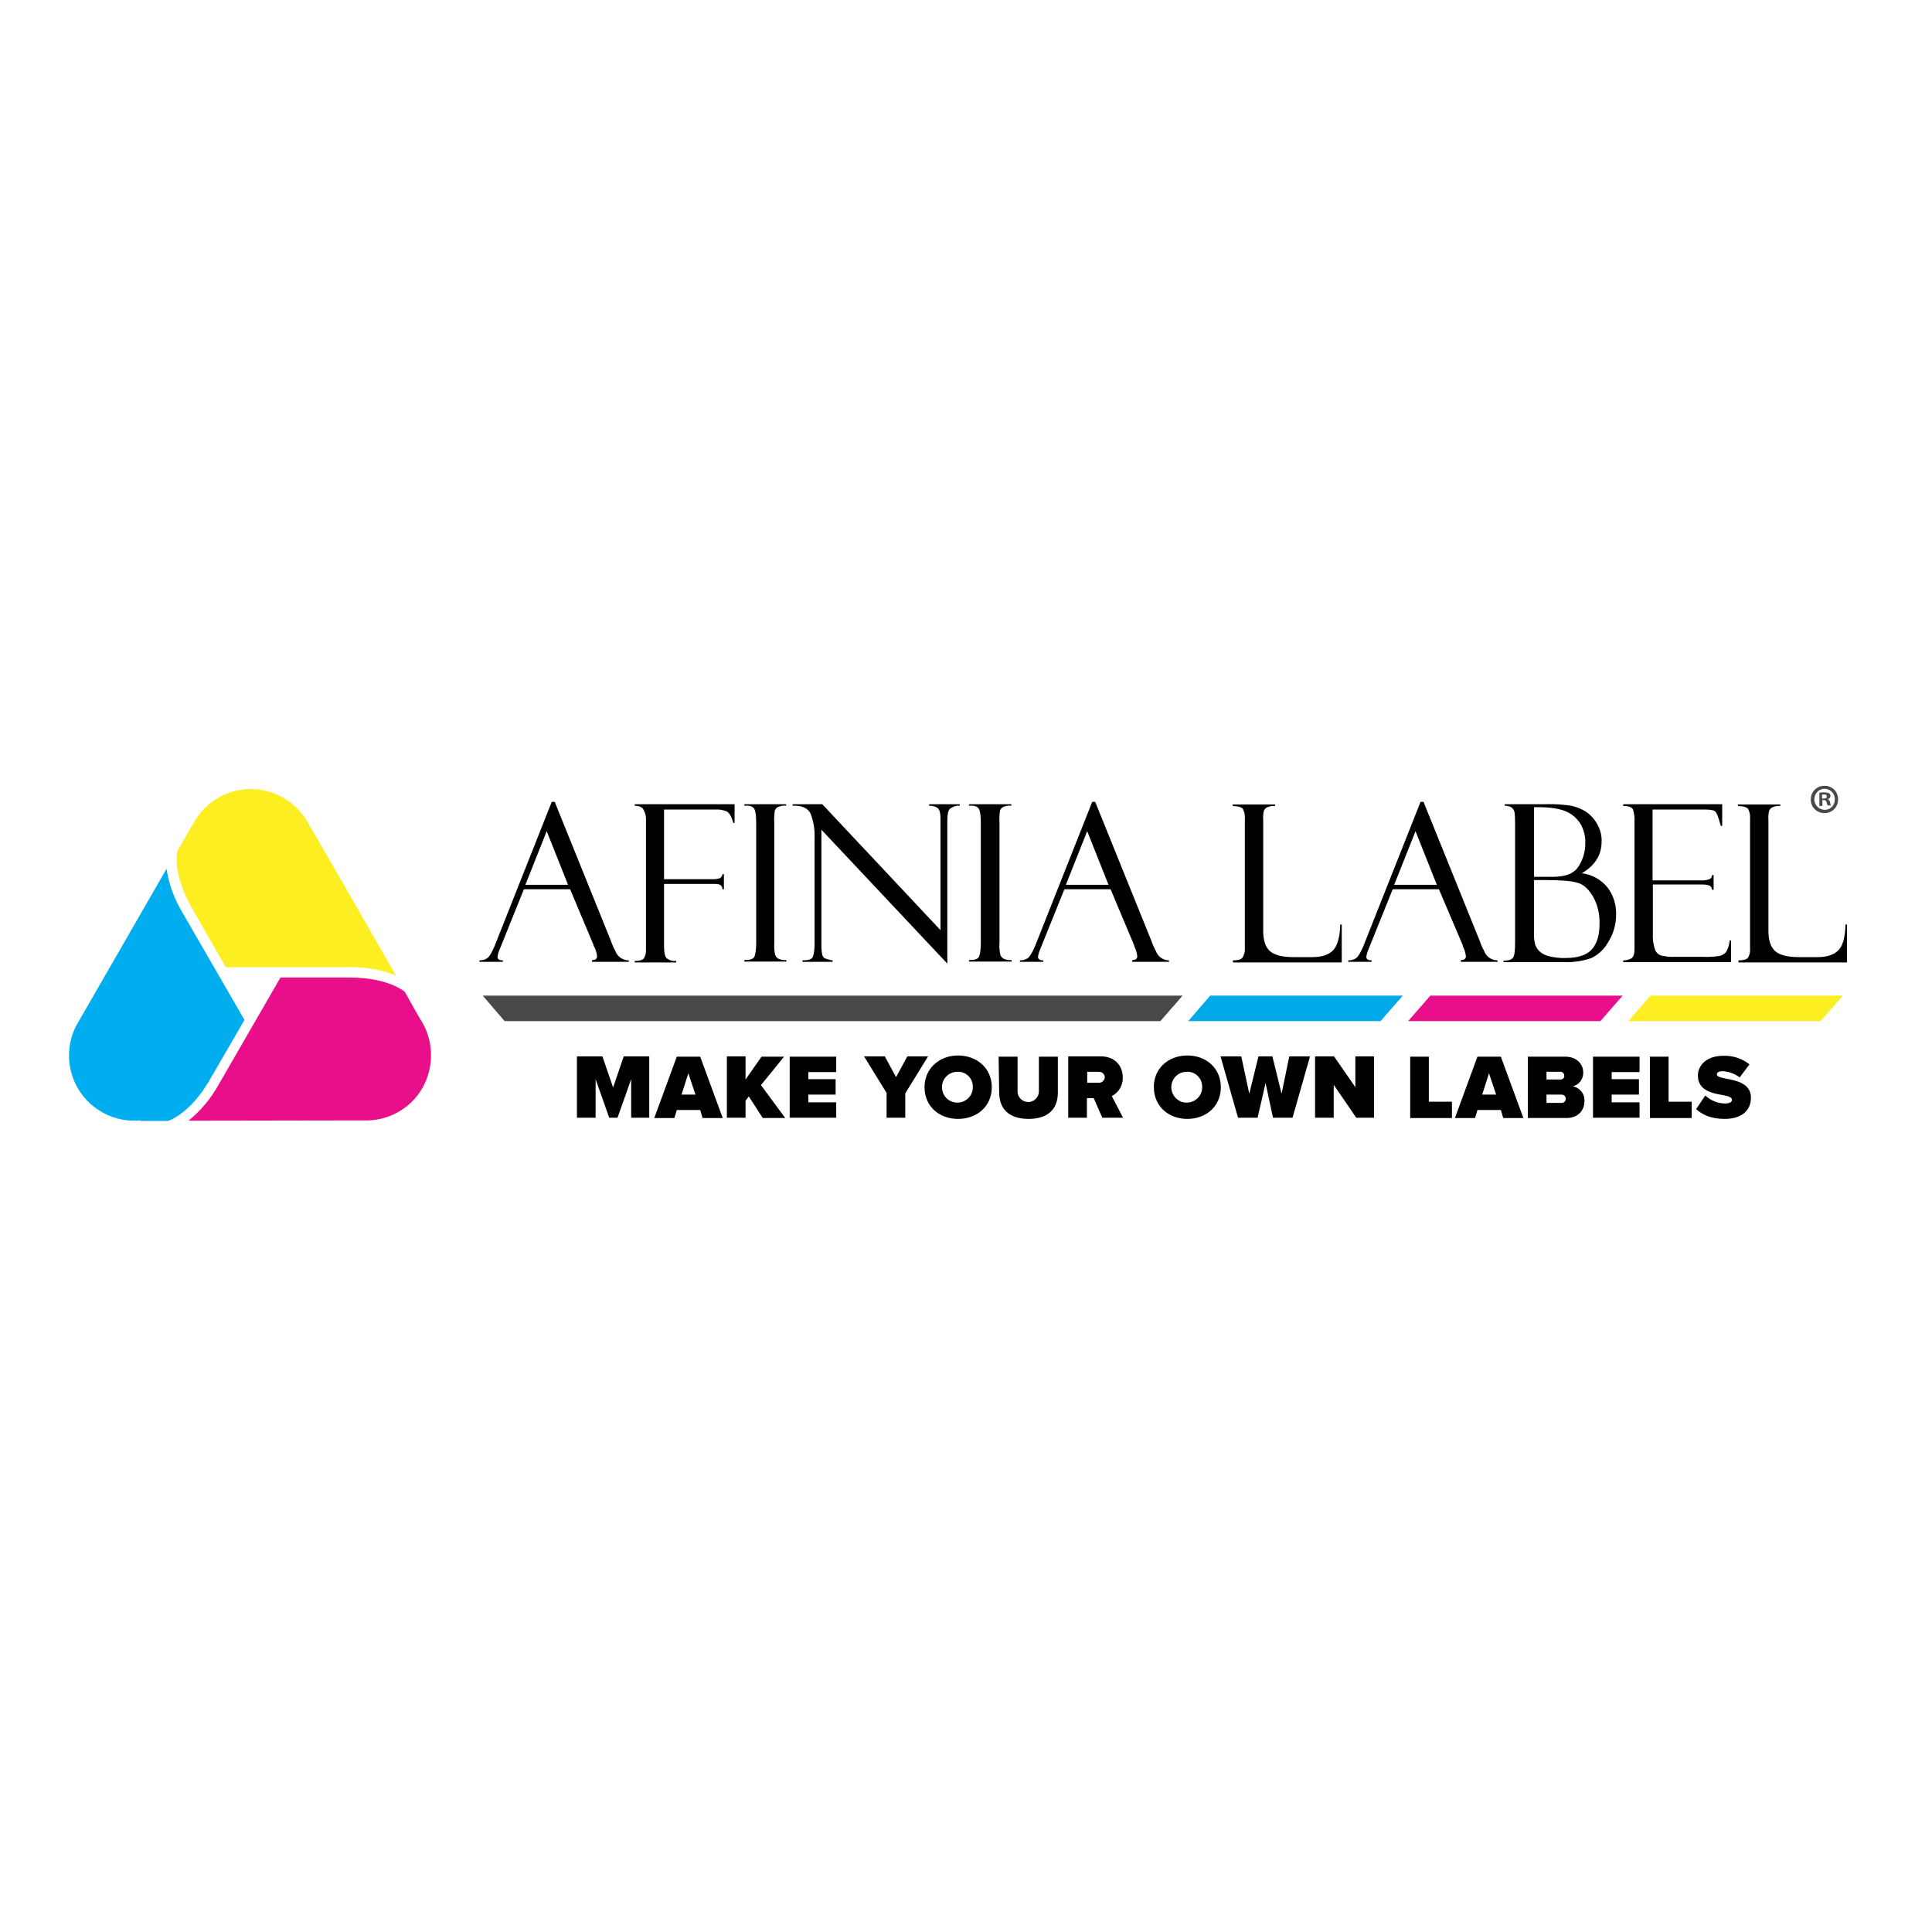 <?xml version="1.0" encoding="utf-8"?>
<!-- Generator: Adobe Illustrator 19.2.1, SVG Export Plug-In . SVG Version: 6.00 Build 0)  -->
<svg version="1.1" id="layer" xmlns="http://www.w3.org/2000/svg" xmlns:xlink="http://www.w3.org/1999/xlink" x="0px" y="0px"
	 viewBox="0 0 652 652" style="enable-background:new 0 0 652 652;" xml:space="preserve">
<style type="text/css">
	.st0{fill:#4A4848;}
	.st1{fill:#00A9E7;}
	.st2{fill:#E90F8B;}
	.st3{fill:#FCEE21;}
	.st4{fill:#00AEEF;}
</style>
<path d="M192.4,300.1h-15.6l-8.1,20.1c-0.4,0.9-0.7,1.8-0.8,2.7c0,0.8,0.6,1.2,1.8,1.2v0.5h-7.9v-0.5c1,0,1.9-0.2,2.7-0.8
	c0.7-0.5,1.5-1.9,2.4-4l19.3-48.7h1l19,47c0.4,1.2,0.9,2.3,1.5,3.4c0.7,1.9,2.5,3.1,4.5,3.1v0.5h-12.4v-0.6c1.1,0,1.7-0.4,1.7-1.3
	c-0.1-1-0.4-2-0.8-2.9c-0.1-0.1-0.2-0.3-0.3-0.5c-0.1-0.2-0.1-0.4-0.1-0.4L192.4,300.1z M177.3,298.6h14.4l-7.2-18.1L177.3,298.6z
	 M214.2,271.9v-0.5h33.7v6.3h-0.5v-0.3c-0.1-0.1-0.1-0.1-0.1-0.2c-0.5-1.8-1.2-2.9-2.1-3.4c-1.3-0.5-2.6-0.7-4-0.6h-17.1v23.5h16
	c0.9,0.1,1.9-0.1,2.8-0.3c0.5-0.3,0.9-0.8,0.9-1.4h0.5v5.1h-0.5c0-1.2-0.8-1.8-2.4-1.8h-17.3v21.2c0,2,0.3,3.3,0.9,3.9
	c0.9,0.7,2,1,3.2,0.9v0.5h-14v-0.5c1.6,0,2.7-0.3,3.1-0.9c0.5-0.8,0.7-1.7,0.7-2.6v-43.8c0.1-1.3-0.2-2.6-0.8-3.7
	C216.7,272.3,215.7,272,214.2,271.9 M265.3,271.4v0.5c-0.8-0.1-1.6,0-2.3,0.3c-0.7,0.1-1.2,0.6-1.5,1.3c-0.2,1.3-0.3,2.6-0.2,3.9
	v40.8c-0.1,1.4,0,2.7,0.3,4.1c0.2,0.5,0.6,0.9,1,1.2c0.9,0.4,1.8,0.6,2.8,0.5v0.5h-14.2v-0.5c1.8,0,2.9-0.3,3.3-1
	c0.4-0.7,0.7-2.3,0.7-4.7v-40.4c0-2.5-0.2-4.2-0.7-5c-0.5-0.8-1.6-1.1-3.3-1v-0.5H265.3z M313.6,271.4h10.3v0.5
	c-1.2-0.1-2.3,0.3-3.3,1c-0.6,0.6-0.9,1.9-0.9,3.9v48.4l-42.5-45.2v39.4c0,0.9,0.1,1.9,0.3,2.8c0.1,0.5,0.4,0.9,0.8,1.2
	c0.9,0.3,1.8,0.6,2.7,0.7v0.5h-10.2v-0.5c1.8,0,3-0.3,3.4-1c0.4-0.7,0.7-2.2,0.7-4.7v-36c0.1-2.6-0.4-5.3-1.3-7.7
	c-0.9-2-2.9-2.9-6.1-2.8v-0.5h10l39.9,42.5v-37.6c0-2.1-0.4-3.3-1.1-3.7c-0.8-0.5-1.8-0.7-2.8-0.7L313.6,271.4z M341.3,271.4v0.5
	c-0.8-0.1-1.6,0-2.3,0.3c-0.7,0.1-1.2,0.6-1.5,1.3c-0.2,1.3-0.3,2.6-0.2,3.9v40.8c-0.1,1.4,0,2.7,0.3,4.1c0.2,0.5,0.6,0.9,1,1.2
	c0.9,0.4,1.8,0.6,2.8,0.5v0.5H327v-0.5c1.8,0,2.9-0.3,3.3-1s0.7-2.3,0.7-4.7v-40.4c0-2.5-0.2-4.2-0.7-5c-0.5-0.8-1.6-1.1-3.3-1v-0.5
	H341.3z M374.8,300.1h-15.6l-8.1,20.1c-0.4,0.9-0.7,1.8-0.8,2.7c0,0.8,0.6,1.2,1.8,1.2v0.5h-7.9v-0.5c1,0,1.9-0.2,2.7-0.8
	c0.7-0.5,1.5-1.9,2.4-4l19.3-48.7h1l19,47c0.4,1.2,0.9,2.3,1.5,3.4c0.7,1.9,2.5,3.1,4.4,3.1v0.5h-12.4v-0.6c1.1,0,1.7-0.4,1.7-1.3
	c-0.1-1-0.4-2-0.8-2.9c-0.1-0.1-0.2-0.3-0.2-0.5c-0.1-0.2-0.1-0.4-0.1-0.4L374.8,300.1z M359.7,298.6h14.4l-7.2-18.1L359.7,298.6z
	 M416.1,324.6v-0.5c1.7,0,2.7-0.3,3.2-0.9c0.6-1,0.9-2.1,0.8-3.2v-43.6c0.1-1.1-0.1-2.3-0.6-3.3c-0.4-0.7-1.5-1-3.5-1.1v-0.5h14.3
	v0.5c-1-0.1-1.9,0.1-2.8,0.5c-0.5,0.3-0.8,0.7-1,1.2c-0.2,1-0.3,2.1-0.2,3.1v37.4c0,3.2,0.8,5.5,2.3,6.8c1.5,1.3,4.1,2,7.9,2h6.5
	c3.1,0,5.4-0.8,6.9-2.3c1.4-1.5,2.3-4.4,2.4-8.7h0.5v12.8H416.1z M485.6,300.1H470l-8.1,20.1c-0.4,0.9-0.7,1.8-0.8,2.7
	c0,0.8,0.6,1.2,1.8,1.2v0.5h-7.9v-0.5c0.9,0,1.9-0.2,2.7-0.8c0.7-0.5,1.5-1.9,2.4-4l19.3-48.7h1l19,47c0.4,1.2,0.9,2.3,1.5,3.4
	c0.7,1.9,2.5,3.1,4.5,3.1v0.5h-12.4v-0.6c1.1,0,1.7-0.4,1.7-1.3c-0.1-1-0.4-2-0.8-2.9c-0.1-0.1-0.2-0.3-0.2-0.5
	c-0.1-0.2-0.1-0.4-0.1-0.4L485.6,300.1z M470.5,298.6h14.4l-7.2-18.1L470.5,298.6z M507.8,271.9v-0.5h13.8c2.9-0.1,5.8,0.1,8.6,0.5
	c1.7,0.4,3.4,1,4.8,1.9c1.6,1,3,2.5,3.9,4.1c1.1,1.9,1.7,4,1.6,6.1c0,4.5-2.2,8.1-6.7,10.7c3.4,0.4,6.5,2.1,8.7,4.8
	c2,2.6,3,5.9,2.9,9.2c0,3.2-0.9,6.4-2.6,9.1c-1.3,2.4-3.3,4.3-5.7,5.5c-2.9,1-6,1.5-9.1,1.4h-20.6v-0.5c1.6,0,2.7-0.3,3.2-1
	c0.5-0.7,0.7-2.3,0.7-5.1v-40.1c0-1.3,0-2.6-0.2-3.9c-0.1-0.7-0.5-1.2-1-1.6C509.5,272.1,508.6,271.9,507.8,271.9 M517.7,272.5v23.4
	h6.5c4.4,0,7.3-1.3,8.7-3.8c1.4-2.3,2.1-4.8,2.1-7.5c0.1-2.3-0.5-4.7-1.7-6.7c-1.2-1.8-2.9-3.3-4.9-4.1c-2.1-0.9-5.3-1.4-9.4-1.4
	H517.7z M521.8,297h-4.1v16.9c-0.1,1.5,0,3.1,0.3,4.6c0.2,0.8,0.7,1.6,1.2,2.2c0.8,0.9,1.9,1.5,3.1,1.9c2,0.5,4.1,0.8,6.1,0.7
	c4.1,0,7.1-1,8.8-2.9c1.7-1.9,2.6-4.8,2.6-8.5c0.1-3.3-0.6-6.6-2.3-9.5c-1.5-2.5-3.2-4-5.2-4.5C530.4,297.3,526.9,297,521.8,297
	 M547.8,272v-0.6h33.4v7.3h-0.5c-0.7-2.7-1.3-4.3-1.8-4.8c-0.5-0.5-1.7-0.7-3.6-0.7h-17.6v23.9H574c1.1,0.1,2.1-0.1,3.1-0.5
	c0.4-0.3,0.7-0.8,0.7-1.3h0.5v5h-0.5c0-0.6-0.4-1.1-0.8-1.4c-0.8-0.3-1.6-0.4-2.5-0.4h-16.7V315c-0.1,1.8,0.1,3.6,0.7,5.4
	c0.3,1,1.2,1.8,2.2,2.1c1.5,0.3,3,0.5,4.5,0.4h9.4c1.9,0.1,3.8,0,5.7-0.3c0.8-0.2,1.5-0.6,2.1-1.2c0.8-1.2,1.2-2.6,1.3-4h0.5v7.3
	h-36.4v-0.6c1,0,1.9-0.2,2.8-0.7c0.6-0.4,1-1.4,1-3.1v-43c0.1-1.4-0.1-2.8-0.5-4.1C550.7,272.4,549.7,272,547.8,272 M586.7,324.6
	v-0.5c1.7,0,2.7-0.3,3.2-0.9c0.6-1,0.8-2.1,0.7-3.2v-43.6c0.1-1.1-0.1-2.3-0.6-3.3c-0.4-0.7-1.5-1-3.5-1.1v-0.5h14.3v0.5
	c-1-0.1-1.9,0.1-2.8,0.5c-0.5,0.3-0.8,0.7-1,1.2c-0.2,1-0.3,2.1-0.2,3.1v37.4c0,3.2,0.8,5.5,2.3,6.8c1.5,1.3,4.1,2,7.9,2h6.5
	c3.1,0,5.4-0.8,6.9-2.3c1.5-1.5,2.3-4.4,2.4-8.7h0.5v12.8H586.7z"/>
<polygon class="st0" points="391.6,344.6 170.3,344.6 162.9,336 399.1,336 "/>
<polygon class="st1" points="465.9,344.6 401,344.6 408.4,336 473.4,336 "/>
<polygon class="st2" points="540.1,344.6 475.2,344.6 482.7,336 547.6,336 "/>
<polygon class="st3" points="614.4,344.6 549.5,344.6 557,336 621.9,336 "/>
<path class="st0" d="M620.3,269.7c0.1,2.5-1.9,4.7-4.5,4.7c-2.5,0.1-4.7-1.9-4.7-4.5c-0.1-2.5,1.9-4.7,4.5-4.7c0,0,0.1,0,0.1,0
	C618.2,265.1,620.3,267.1,620.3,269.7C620.3,269.6,620.3,269.6,620.3,269.7 M612.3,269.7c-0.1,1.9,1.5,3.5,3.4,3.6c0,0,0.1,0,0.1,0
	c1.9,0,3.4-1.5,3.4-3.4c0,0,0-0.1,0-0.1c0.1-1.9-1.4-3.5-3.3-3.6c-1.9-0.1-3.5,1.4-3.6,3.3C612.3,269.4,612.3,269.6,612.3,269.7
	 M615,272h-1v-4.5c0.6-0.1,1.1-0.1,1.7-0.1c0.5,0,1.1,0.1,1.6,0.3c0.3,0.3,0.5,0.6,0.4,1c0,0.5-0.4,0.9-0.9,1l0,0
	c0.4,0.2,0.7,0.6,0.8,1c0,0.4,0.2,0.8,0.3,1.1h-1.1c-0.2-0.3-0.3-0.7-0.4-1.1c-0.1-0.5-0.4-0.7-0.9-0.7H615L615,272z M615,269.5h0.5
	c0.6,0,1-0.2,1-0.7c0-0.5-0.3-0.7-1-0.7c-0.2,0-0.4,0-0.6,0.1V269.5z"/>
<path class="st4" d="M47.5,378.3h9.2c1.1-0.4,7.8-3,14.1-13.9l11.7-20.2l-20.8-36c-2.8-4.6-4.7-9.7-5.5-15l-28.9,50.2l0,0l-0.5,0.9
	c-6.6,10.2-3.6,23.9,6.6,30.4c3.8,2.5,8.4,3.7,12.9,3.5l1-0.1L47.5,378.3z"/>
<path class="st2" d="M94.7,329.8L73.8,366c-2.6,4.7-6.1,8.9-10.2,12.2l58.9-0.1c8.2,0.4,16-3.8,20.1-11c4-7.2,3.8-16-0.6-22.9
	c-1.3-2.1-4.6-8.1-5.4-9.5c-1.8-1.4-7.4-4.8-18.6-4.8H94.7z"/>
<path class="st3" d="M76.2,326.4h41.8c5.3-0.1,10.6,0.8,15.6,2.8c-6.3-11.1-20.3-35.4-28.8-50.1l0,0l-0.6-0.9
	c-5.6-10.8-18.8-15-29.6-9.5c-4.1,2.1-7.4,5.4-9.5,9.5l-0.6,0.9l-4.7,8.2c-0.2,1.1-1.3,8.3,5,19.2L76.2,326.4z"/>
<path d="M213,364.2l-4.6,13h-2.8l-4.6-13v13h-6.3v-20.7h8.6l3.6,10.5l3.6-10.5h8.6v20.7H213L213,364.2z M236.3,374.6h-7.9l-0.8,2.7
	h-6.8l7.6-20.7h7.9l7.6,20.7h-6.8L236.3,374.6z M230,369.4h4.7l-2.4-7.2L230,369.4z M252.7,370l-1.1,1.5v5.7h-6.3v-20.7h6.3v7.8
	l5.4-7.7h7.6l-7.8,9.6l8.2,11.1h-7.6L252.7,370z M266.5,356.6h15.7v5.2h-9.4v2.4h9.2v5.2h-9.2v2.6h9.4v5.2h-15.7V356.6z M299.3,369
	l-7.7-12.5h7l3.8,7l3.8-7h7l-7.7,12.5v8.2h-6.3V369z M323.3,356.2c6.4,0,11.4,4.3,11.4,10.7c0,6.4-4.9,10.7-11.4,10.7
	c-6.4,0-11.3-4.3-11.3-10.7C312,360.6,317,356.2,323.3,356.2z M323.3,361.7c-2.9-0.1-5.3,2.1-5.4,5c-0.1,2.9,2.1,5.3,5,5.4
	s5.3-2.1,5.4-5c0-0.1,0-0.1,0-0.2c0.1-2.7-1.9-5-4.6-5.2C323.6,361.7,323.5,361.7,323.3,361.7z M337,356.6h6.4v11.9
	c0.1,2,1.8,3.5,3.8,3.4c1.8-0.1,3.3-1.6,3.4-3.4v-11.9h6.4v12.1c0,5.2-2.9,8.9-9.9,8.9c-7,0-9.9-3.8-9.9-8.9L337,356.6z
	 M369.1,370.6h-2.3v6.6h-6.3v-20.7h11c4.8,0,7.4,3.2,7.4,7.1c0.1,2.6-1.3,5.1-3.7,6.3l3.8,7.3H372L369.1,370.6z M370.7,361.7h-3.8
	v3.7h3.8c1,0.1,1.9-0.6,2.1-1.6s-0.6-1.9-1.6-2.1C371,361.8,370.8,361.8,370.7,361.7L370.7,361.7z M400.7,356.2
	c6.4,0,11.3,4.3,11.3,10.7c0,6.4-4.9,10.7-11.3,10.7c-6.4,0-11.3-4.3-11.3-10.7C389.3,360.6,394.3,356.2,400.7,356.2z M400.7,361.7
	c-2.9-0.1-5.3,2.1-5.4,5c-0.1,2.9,2.1,5.3,5,5.4s5.3-2.1,5.4-5c0-0.1,0-0.1,0-0.2c0.1-2.7-1.9-5-4.6-5.2
	C400.9,361.7,400.8,361.7,400.7,361.7z M427.1,365.5l-2.7,11.7h-6.6l-5.9-20.7h7l2.7,12.6l3.1-12.6h4.7l3.1,12.6l2.6-12.6h7
	l-5.9,20.7h-6.6L427.1,365.5z M450.1,366.1v11.1h-6.3v-20.7h6.4l7.2,10.4v-10.4h6.3v20.7h-6L450.1,366.1z M475.9,356.6h6.3v15.2h7.8
	v5.5h-14.1V356.6z M506.5,374.6h-7.9l-0.8,2.7H491l7.6-20.7h7.9l7.6,20.7h-6.8L506.5,374.6z M500.2,369.4h4.7l-2.4-7.2L500.2,369.4z
	 M515.6,356.6h12.6c4.3,0,6.1,2.9,6.1,5.3c0.1,2.2-1.4,4.2-3.5,4.7c2.4,0.5,4.1,2.6,3.9,5.1c0,2.9-2,5.6-6.1,5.6h-13V356.6z
	 M526.7,364.3c0.7,0,1.3-0.6,1.2-1.3c0-0.7-0.6-1.3-1.2-1.3h-4.8v2.6H526.7z M526.9,372.2c0.8,0.1,1.4-0.5,1.5-1.3c0,0,0-0.1,0-0.1
	c0-0.8-0.6-1.4-1.4-1.4c0,0,0,0-0.1,0h-5v2.8H526.9z M537.6,356.6h15.7v5.2h-9.4v2.4h9.2v5.2h-9.2v2.6h9.4v5.2h-15.7V356.6z
	 M556.8,356.6h6.3v15.2h7.8v5.5h-14.1V356.6z M575.5,369.7c1.8,1.7,4.2,2.7,6.7,2.7c1.2,0,2.3-0.4,2.3-1.2c0-0.8-0.9-1.2-2.9-1.6
	c-3.4-0.6-8.6-1.4-8.6-6.6c0-3.5,2.9-6.7,8.6-6.7c3.2-0.1,6.3,0.9,8.8,2.9l-3.3,4.4c-1.7-1.3-3.7-2-5.8-2.1c-1.5,0-1.9,0.6-1.9,1
	c0,0.8,0.8,1,3,1.5c3.4,0.6,8.5,1.6,8.5,6.4c0,4.6-3.4,7.2-8.9,7.2c-4.4,0-7.4-1.3-9.6-3.3L575.5,369.7z"/>
</svg>
